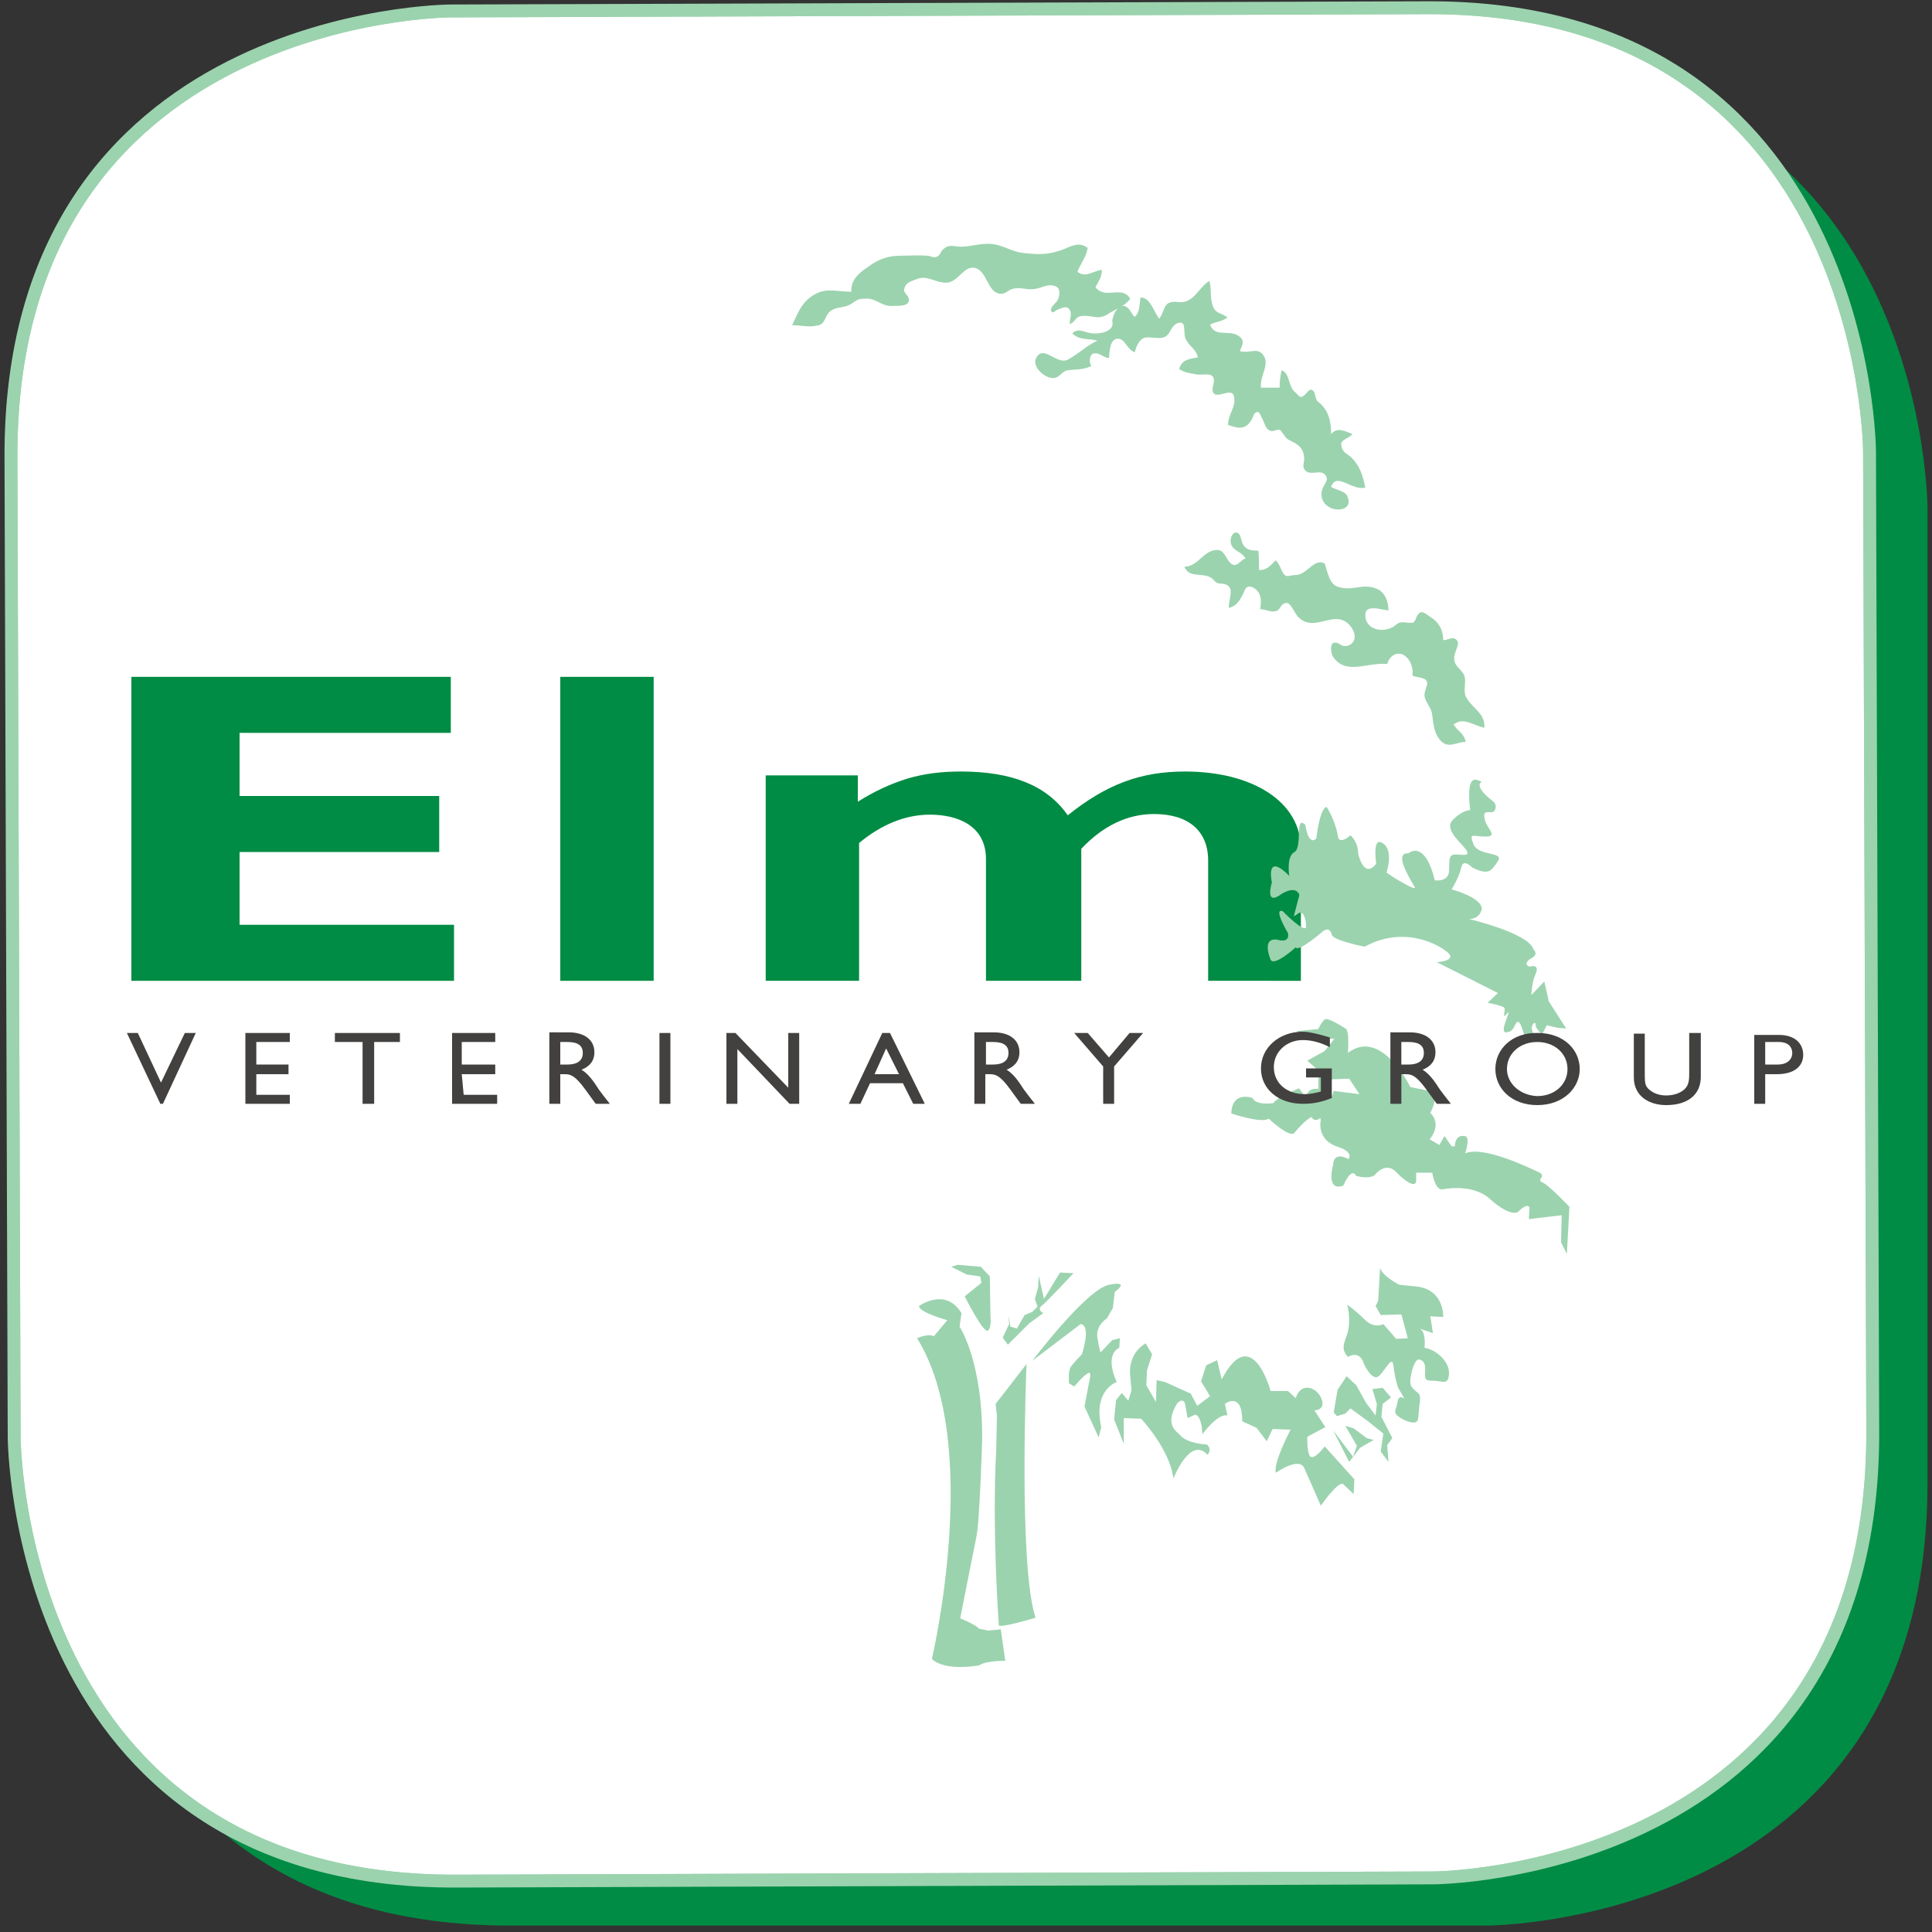 <?xml version="1.0" encoding="utf-8"?>
<!-- Generator: Adobe Illustrator 21.1.0, SVG Export Plug-In . SVG Version: 6.00 Build 0)  -->
<svg version="1.1" id="Layer_1" xmlns="http://www.w3.org/2000/svg" xmlns:xlink="http://www.w3.org/1999/xlink" x="0px" y="0px"
	 viewBox="0 0 300 300" style="enable-background:new 0 0 300 300;" xml:space="preserve">
<rect x="0" y="0" width="300" height="300" fill="#333333" stroke="none"/>
<style type="text/css">
	.st0{fill:#008C44;}
	.st1{clip-path:url(#SVGID_1_);fill:#FFFFFF;stroke:#9BD3AE;stroke-width:2;stroke-miterlimit:10;}
	.st2{fill:#FFFFFF;}
	.st3{fill:#9BD3AE;}
	.st4{fill-rule:evenodd;clip-rule:evenodd;fill:#9BD3AE;}
	.st5{fill:#42413F;}
	.st6{fill-rule:evenodd;clip-rule:evenodd;fill:#42413F;}
</style>
<path class="st0" d="M79.1,10.2c0,0-68.4,0-68.4,68.7v151.4c0,0,0,68.7,68.4,68.7h151.8c0,0,68.4,0,68.4-68.7V78.9
	c0,0,0-68.7-68.4-68.7L79.1,10.2z"/>
<g>
	<g>
		<defs>
			<path id="SVGID_2_" d="M69.9,1.7c0,0-68.4,0.2-68.2,69.3l0.5,152.2c0,0,0.2,69.1,68.6,68.9l151.8-0.5c0,0,68.4-0.2,68.2-69.3
				l-0.5-152.2c0,0-0.2-69.1-68.6-68.9L69.9,1.7z"/>
		</defs>
		<use xlink:href="#SVGID_2_"  style="overflow:visible;fill:#FFFFFF;"/>
		<clipPath id="SVGID_1_">
			<use xlink:href="#SVGID_2_"  style="overflow:visible;"/>
		</clipPath>
		<path class="st1" d="M69.9,1.7c0,0-68.4,0.2-68.2,69.3l0.5,152.2c0,0,0.2,69.1,68.6,68.9l151.8-0.5c0,0,68.4-0.2,68.2-69.3
			l-0.5-152.2c0,0-0.2-69.1-68.6-68.9L69.9,1.7z"/>
		<use xlink:href="#SVGID_2_"  style="overflow:visible;fill:none;stroke:#9BD3AE;stroke-width:2;stroke-miterlimit:10;"/>
	</g>
</g>
<polygon class="st0" points="70.5,143.6 37.2,143.6 37.2,132.3 68.2,132.3 68.2,123.6 37.2,123.6 37.2,113.8 70,113.8 70,105.1 
	20.4,105.1 20.4,152.3 70.5,152.3 70.5,143.6 "/>
<polygon class="st0" points="101.5,105.1 87,105.1 87,152.3 101.5,152.3 101.5,105.1 "/>
<path class="st0" d="M133.4,120.4h-14.5v31.9h14.5v-21.4c3.5-2.9,7.2-4.4,11-4.4c4.3,0,8.7,1.7,8.7,6.9v18.9h14.8v-20.5
	c3.3-3.5,7.1-5.4,11.3-5.4c5.3,0,8.4,2.6,8.4,7.2v18.7H202v-20.5c0-7.3-7.5-12-18-12c-6.9,0-12.2,2-18.2,6.8
	c-3.2-4.6-8.6-6.8-16.6-6.8c-2.9,0-5.6,0.3-8.3,1.1c-2.6,0.8-5.2,2-7.7,3.6V120.4L133.4,120.4z"/>
<path class="st3" d="M154.6,218l4.8-6.2c0,0-1.3,31.3,1.4,39.4c0,0-5.3,1.6-5.7,1.2c0,0-1.1-14.8-0.4-27.4l0.1-5.2L154.6,218
	L154.6,218z"/>
<path class="st3" d="M155.4,253l0.7,4.9c0,0-2.8-0.1-4.1,0.7c0,0-5.2,1-7.3-1c0,0,7.9-33.4-2.3-49.8c0,0,1.7-0.8,2.6-0.3l2.1-2.5
	c0,0-4.4-1.2-4.4-2.2c0,0,4.1-3,6.6,1.1l-0.3,2.1c0,0,3.7,5.5,3.5,17.9c0,0-0.4,12.9-0.9,14.8c-0.4,1.9-2.5,12.6-2.5,12.6
	s2.5,1,2.9,1.6l1.5,0.3L155.4,253L155.4,253z"/>
<polygon class="st3" points="145.7,207.9 148.6,212.6 149.1,207.4 148.3,206.1 145.7,207.9 "/>
<path class="st3" d="M149.8,201.3c0,0,2.9,5.8,3.6,5.3c0.6-0.4,0.4-2.2,0.4-2.2l-0.1-6.2l-1.4-1.5l-3.6-0.3l-1,0.3l2.4,1.2l2.1,0.3
	l0.2,1l-1,0.8L149.8,201.3L149.8,201.3z"/>
<path class="st4" d="M161.3,198.1l-0.1,1.8l-0.5,1.8l0.4,1.2l-0.8,0.8l-1.2,0.5l-1.2,2.1l-1-0.3l-0.3-1.8l0.1,1.4l-1,2.1l0.8,1.1
	l3.3-3.3l2.2-1.6c0,0-1-0.5-0.3-1.1c0.7-0.5,5-5.1,5-5.1l-2.1-0.1l-2.5,4.1L161.3,198.1L161.3,198.1z"/>
<path class="st3" d="M160.3,211.3c0,0,8.4-11.1,11.9-11.8c3.5-0.7,0.9,1.1,0.9,1.1l-0.3,2.5l-0.9,1.6c0,0-1.8,1.1-1.5,3
	c0.3,1.9,0.5,2.3,0.5,2.3l1.8-1.9l1.2-0.3l-0.1,1.5c0,0-2.4,0.8-0.4,5.3c0,0-3.7,1.2-2.4,7l-0.4,1.6l-2.2-4.8l0.7-3.7
	c0,0,0.5-1.8-0.1-1.5c-0.7,0.3-2.2,2.1-2.2,2.1l-0.8-0.5c0,0-0.2-1.9,0.3-2.6c0.5-0.7,1.7-1.9,1.7-1.9s1.5-4.5-0.2-4.7L160.3,211.3
	L160.3,211.3z"/>
<path class="st3" d="M177.9,208.6c0,0-2.8,1.4-2.4,5.1l0.2,2.2l-0.5,1.6l-1-1.2l-0.9,1.1l-0.3,3l1.5,3.8v-4l2.7,0.1
	c0,0,4.5,4.8,5,9.3c0,0,2.6-6.7,5.3-3.7c0,0,0.8-0.8-0.1-1.6c0,0-3.1-0.1-4.2-1.5c-0.4-0.5-2.5-1.5-0.4-4.9c0,0,1.1-1.2,1.3,0.5
	l0.3,1.8l1.1-0.5c0,0,0.7-0.3,1.1,1.8l0.1,1.2c0,0,2.4-3.3,3.9-2.9l-0.4-1.8c0,0,2.7-2.1,2.7,2.7l2.2,1l1.6,2.1l0.9-1.9l2.8,0.1
	c0,0-2.7,5.1-2.3,6.7c0,0,3.5-2.5,4.4-0.8l2.6,5.9c0,0,2.5-3.6,3.4-3.4l1.7,1.6l0.1-2.3l-4.6-5.1c0,0-1.7,2.3-2.3,1.5
	c-0.5-0.8-0.4-3-0.4-3l2.8-1.5l-1.7-2.6c0,0,1.8,0,1.1-1.8s-3.2-2.7-4-0.1L200,216h-2.7c0,0-2.9-10.8-7.6-1.8l-0.7-3l-1.7,0.8
	l-0.8,2.5l1.4,2.3l-2,1.5l-1-1.9l-4-1.8l-1.3-0.3l-0.1,3.4l-1.5-2.6l0.1-2.3l0.8-2.5L177.9,208.6L177.9,208.6z"/>
<polygon class="st4" points="207,222.1 209.5,227 211.2,224.8 213.3,223.6 212.2,223.3 210.2,221.8 208.9,221.4 210.7,224.5 
	210.1,226.2 207,222.1 "/>
<polygon class="st3" points="214.4,225.4 215.6,227 215.4,224.4 216.2,223.3 214.5,220 214.7,218 216,217 214.7,215.5 213.1,215.7 
	213.8,218 213.6,219.8 212.1,217.8 210.6,215.1 209.1,213.7 207.7,215.8 207.1,219.3 207.6,219.9 208.9,219.5 209.7,218.7 
	212.3,220.6 214.8,222.6 214.4,225.4 "/>
<path class="st4" d="M218.1,217.2c0,0-0.9-0.8-1.1,0.5c-0.2,1.4-0.9,1.6,0.5,2.5c1.4,0.8,2.6,1,2.7,0.1c0.1-0.8,0.2-2.1,0.2-2.1
	s0.3-1.4-0.1-1.8c-0.4-0.4-1.2-0.8-1.3-1.6c-0.1-0.8,0.4-3.3,1.2-3.7c0,0,1.1-0.1,1.1,1.4c0,1.5-0.3,1.9,1.2,1.9
	c1.5,0,2.4,0.8,2.5-1.1c0.1-1.9-2.1-3.8-3.8-4c0,0,0.3-2.6-0.8-3l2.1,0.7l-0.4-2.6l2,0.1c0,0,0.2-4.1-3.9-4.7l-2.9-0.3
	c0,0-2.5-1.2-3-2.6L214,202l-0.4,0.8l0.8,1.4l3.2-0.1l1,3.7l-1.8,0.1l-2-2.3c0,0-1.4,0.8-2.9-0.7c-1.5-1.5-2.7-2.3-2.7-2.3
	s0.5,1.9,0.2,3.7c-0.3,1.8-1.5,2.9-0.1,4.4c0,0,1.8-1.2,2.5,1.1c0,0,1.3,2.9,2.4,1.8c1.1-1.1,2-3.3,2.2-1.4c0.2,1.9,0.7,3.3,0.7,3.3
	L218.1,217.2L218.1,217.2z"/>
<path class="st3" d="M242.5,188.7l-0.1,4.2l0.9,1.8l0.4-7.3c0,0-3.2-3.4-4.2-3.8c-1-0.4,0.6-0.9-0.4-1.5c-1.1-0.5-8.7-4.3-11.6-3
	c0,0,1-2.8-0.2-2.7c0,0-1.3-0.3-1.4,1.6h-0.5l-1.1-1.6l-0.8,1.4l-1.5-0.9c0,0,2-2.2,0.1-4.1c0,0,1.9-3.4-0.6-3.5l-2.5-0.5
	c0,0-4.5-9.3-9.7-5.3c0,0,0.3-3.6-0.4-3.8c0,0-2.7-1.8-3.2-1.4c-0.5,0.4-1,1.5-1,1.5l-3.3,0.3l1.6,1.1l4.2,0.1l-1.5,1.9l-2.7,1.5
	l1.8,1.6l-0.1,3.1l1.9-1.8l2.9-0.1l1.6,2.4l-4-0.5l-0.5,1.5l-3.5-0.1l-1.4-1.8c0,0-3.4,1.4-4,2.3c0,0-2.7,0.4-3.2-0.8
	c0,0-3.2-1.2-3.3,2.4c0,0,4.7,1.6,5.8,0.8c0,0,3.3,3.1,4,2.2c0,0,3.4-4.3,4.1-2c0,0-0.8,3.1,2.7,4.2c0,0,2.4,0.7,1.6,1.9
	c0,0-2.3-1.4-2.4,0.9c0,0-1.2,4.2,1.6,3.2c0,0,1.2-3,2-1.5c0,0,2.4,0.7,3.1-0.4c0,0,1.6-1.9,3.2-0.1c0,0,2.6,2.7,3,1.4v-1.4h2.5
	c0,0,0.4,2.6,1.5,2.6c0,0,4.8-1.1,7.6,1.6c0,0,2.8,2.6,4.2,1.9c0,0,1.4-1.5,1.8-0.7l-0.1,1.8L242.5,188.7L242.5,188.7z"/>
<path class="st3" d="M239.8,152.4l0.7,3.1l2.7,4.2l-1.3-0.1l-1.7-0.4l-0.8,1.5l-0.9-1.2c0,0,0-1.2-0.5-0.4c-0.5,0.8,0.5,1.6-0.1,2.3
	c-0.7,0.7-0.8,0.3-1.1-0.4c-0.3-0.7-0.7-2.6-1.2-2.3c-0.5,0.3-0.4,1.5-1.7,1.6c-1.3,0.1,1.1-4,0.1-2.9c-1,1.1,0-0.7-0.5-1
	c-0.5-0.3-2.5-0.7-2.5-0.7l1.6-1.5l-9.5-4.8c0,0,2.3-0.1,2.1-1c-0.2-0.8-6.4-5.2-13.3-1.4c0,0-5.1-1-5.1-1.9c0,0-0.3-1.5-1.6-0.3
	c0,0-3.6,3.1-4,2.3c0,0-3.4,3.1-3.9,1.9c0,0-1.5-3.4,1-3.1c0,0,2,0.7,1.7-1c0,0-2.4-4-0.8-3.4c0,0,3.2,3.3,3.6,2.5
	c0,0,0.2-2.2-1.4-2.9c0,0,1.7-0.4,0.5-1.5c0,0,0-2.5-2.9-0.8c0,0-2.6,2.2-1.5-1.8c0,0-1.1-4.8,2.7-1c0,0-0.5-3,0.8-3.7
	c1.3-0.7,0-5.9,1.7-4.2c0,0,0.4,3.3,1.7,2.1c0,0,0.5-4.7,1.6-4.9c0,0,1.4,2.1,1.8,4.8c0,0,0.3,1,1.9-0.4c0,0,1.2,1,1.2,2.9
	c0,0,0.9,4,2.8,1.5c0,0-0.7-4.5,1.1-3.1c0,0,1.6,0.8,0.5,4.5l1.2,0.8c0,0,3.4,2.1,3.2,1.5c-0.2-0.5-3.6-5.5-1-5.3
	c0,0,2.5-2.3,4.1,4.2c0,0,2.1,0.3,2.2-1.4c0.1-1.6-0.1-2.5,0.8-2.6c0.9-0.1,2.4,0.4,2-0.5c-0.4-1-3.8-3.3-2.2-4.9
	c1.6-1.6,2.7-1.5,2.7-1.5s-0.8-5.2,1-4.7c1.7,0.5-0.4,0.1,0.9,1.8c1.3,1.6,2.3,1.5,2,2.7c-0.3,1.2-2-0.3-1.7,1.4
	c0.2,1.6,2.3,2.9,0.2,2.9c-2.1,0-2.6-0.7-1.9,1.2c0.8,1.9,4.8,1.1,3.8,2.6c-1,1.5-1.4,2.3-4,1c0,0-1.4-1.5-1.7,0
	c-0.3,1.5-1.5,3.4-1.5,3.4s4.6,1.2,4.7,3c0,0-0.2,1.6-2,1.6c0,0,9.3,2.2,10,4.7c0,0,1,0.8-0.5,1.5c0,0-1.2,0.8-0.1,1.2
	c0,0,1.6-0.5,1,1c-0.7,1.5-0.7,3.4-0.7,3.4L239.8,152.4L239.8,152.4z"/>
<polygon class="st3" points="213.7,140.1 213.3,141.2 213.5,143.6 211.6,141 211,142.9 209.9,143 209.5,140.8 206.5,141 
	205.5,141.8 206.2,143.2 201.8,141.7 200.9,142.3 201.6,139.6 202.1,137.8 204.3,140.1 206,139.5 209.4,139.7 210.8,140.4 
	212.7,140.4 213.7,140.1 "/>
<path class="st3" d="M205.9,171.6c-0.5,1-0.6,2.2-1.5,2.3c-0.7,0.1-1-0.9-1.2-1.8c-0.2-0.9-0.6-1.6-0.2-2.3c0.4-0.7,1-0.8,1.7-0.7
	c0.1-0.9-0.1-1.5,0.2-2.3c0.1-0.5,0.8,0.1,1,0.5c0.2,0.8-0.2,1.3-0.1,2.2c0.1,0.9,1.2,0.3,1.7,1c0.4,0.4,0.5,1.4,0,1.6
	C206.9,172.4,206.5,171.8,205.9,171.6L205.9,171.6z"/>
<path class="st3" d="M215.4,103.1c0.3-1,1-1.6,1.8-1.6c1.3,0,2.4,1.8,2.1,3.4c0.9,0.4,2.5,0.2,2.3,1.4c-0.2,0.8-0.6,1.4-0.3,2.2
	c0.4,1,1,1.5,1.1,2.6c0.2,1.7,0.4,3.1,1.5,4.1c1.2,1,2.3,0,3.7,0c-0.3-1.4-1.2-1.6-1.9-2.7c1.6-1.2,2.9,0.1,4.8,0.5
	c0.1-2.2-1.6-2.8-2.7-4.5c-0.6-0.9-0.3-1.7-0.3-2.9c0-1.6-1.7-1.8-1.7-3.4c0-1.1,1.1-2.3,0.3-2.9c-0.6-0.5-1.2,0.1-2,0.1
	c0-1.7-0.8-2.9-2-3.6c-0.6-0.4-1.3-1.1-1.8-0.5c-0.5,0.4-0.4,1.3-1,1.4c-1,0.1-1.7-0.4-2.5,0.3c-1.6,1.4-4.7,1-4.8-1.4
	c-0.1-1.8,2.2-1,3.6-0.8c0-1.6-0.7-3-1.9-3.4c-2.2-0.9-3.7,0.5-6-0.3c-1.2-0.4-1.5-2-2-3.6c-1.7-0.9-2.7,1.8-4.6,1.8
	c-0.7,0-1.3,0.4-1.7-0.1c-0.6-0.8-0.6-1.5-1.3-2.2c-0.9,0.9-1.5,1.6-2.6,1.5c0-1.2,0-1.8-0.1-3c-0.9,0-1.6,0-2.2-0.7
	c-0.6-0.7-0.4-2-1.2-2.1c-0.6-0.1-1,0.8-0.9,1.5c0.2,1.4,1.6,1.3,2.3,2.5c-0.6,0.2-0.9,0.8-1.5,1c-1.3,0.3-1.5-2.3-2.8-2.3
	c-2.2-0.1-3,2.6-5.2,2.6c0.9,2.1,3.3,0.5,4.7,2.2c0.6,0.7,1.3,0.2,2,0.7c1,0.6,0.2,2.1,0.2,3.5c1.3-0.3,1.9-1.4,2.5-2.8
	c0.4-1,1.7-0.4,2.2,0.5c0.4,0.8,0.3,1.5,0.2,2.5c0.9,0,1.5,0.5,2.4,0.3c0.6-0.1,0.7-0.9,1.3-1.2c1.1-0.5,1.4,1.5,2.4,2.3
	c2.5,2.2,5.5-1.5,7.8,1.1c0.5,0.6,0.9,1.4,0.7,2.2c-0.3,0.8-1,1.1-1.7,1c-0.5-0.1-0.8-0.6-1.4-0.5c-0.7,0-0.6,1.5-0.2,2.2
	C209,104.9,212.3,102.8,215.4,103.1L215.4,103.1z"/>
<path class="st3" d="M190.7,66c0-1.8,1.3-2.8,0.9-4.5c-0.4-1.5-2.9,0.8-3.3-0.8c-0.1-0.6,0.2-1,0.2-1.6c0-1.5-1.8-0.7-2.9-1
	c-1-0.2-1.6-0.2-2.5-0.8c0.4-1.5,1.7-1.6,2.9-1.8c-0.3-1.4-1.3-1.6-1.9-2.9c-0.4-0.9,0.1-2.5-0.8-2.5c-0.8,0-1.3,0.7-1.7,1.5
	c-0.8,1.4-2.2,0.7-3.6,0.8c-1,0.1-1.5,1.2-1.8,2.3c-1.2-0.4-1.5-2.2-2.7-2.1c-1.1,0.1-1.2,1.7-1.3,3c-1-0.1-1.4-0.9-2.4-0.7
	c-0.6,0.1-0.8,1.5-0.3,1.9c-1.4,0.7-2.3,0.5-3.7,0.7c-0.9,0.1-1.3,1.2-2.2,1.2c-1.4,0.1-3.6-1.9-2.6-3.3c1.2-1.8,3.2,1.4,4.9,0.4
	c1.8-1,2.6-2,4.5-2.9c-1.5-0.4-2.6,0-3.9-1.1c0.8-0.9,1.7-0.3,2.7-0.1c1.5,0.3,4-0.2,3.5-1.9c0.2-1.3,1.1-2.7,2.1-2.2
	c0.7,0.3,0.8,1.1,1.4,1.6c0.8-0.7,0.7-1.8,0.9-3c1.5,0,1.9,1.9,2.9,3.3c0.7-0.9,0.7-2.2,1.6-2.5c0.8-0.3,1.3,0,2.1-0.1
	c1.9-0.3,2.4-2.2,4.1-3.3c0.4,1.6,0,2.7,0.6,4.1c0.5,1.1,1.4,0.9,2.2,1.6c-1,0.7-1.7,0.6-2.7,1.1c0.8,2.3,3.5,0.4,4.9,2.2
	c0.4,0.5,0,1.3-0.3,1.9c1.4,0.5,2.8-0.7,3.7,0.7c1,1.5-0.6,3.1-0.4,5h2.9c0-1.1,0.1-1.7,0.3-2.7c1.3,0.4,1,2.5,2.1,3.4
	c0.4,0.3,0.7,0.9,1.1,0.7c0.7-0.3,1-1.4,1.6-1c0.6,0.4,0.3,1.4,0.9,1.8c1.5,1.2,2,2.8,2,5c0.9-1.1,2.1-0.5,3.3,0
	c-0.6,0.8-2,0.8-1.7,1.9c0.2,1.1,1.1,1.2,1.7,1.9c1.2,1.3,1.6,2.6,2,4.5c-2,0.6-4.5-2.5-5.3-0.1c1.1,0.7,2.5,0.5,2.7,2.1
	c0.2,1.5-1.8,1.7-2.9,1.1c-0.8-0.4-1.4-1.2-1.3-2.3c0.1-1.1,1.2-1.8,0.7-2.6c-0.8-1.3-2.6,0.3-3.4-1.1c-0.3-0.5,0.1-1.1,0-1.8
	c-0.1-1.5-1.1-2.1-2.2-2.6c-0.7-0.3-0.9-0.9-1.4-1.5c-0.4-0.5-1,0.2-1.6,0c-0.8-0.2-0.9-1.2-1.4-2.1c-0.2-0.4-0.4-1-0.8-0.8
	c-0.5,0.2-0.5,0.9-0.9,1.4C193.2,66.9,192,66.4,190.7,66L190.7,66z"/>
<path class="st3" d="M172,48.8c-1.6,1-2.6,0-4.2,0.3c-0.8,0.1-1,1.1-1.7,1.2c0-0.9,0.4-1.5,0-2.2c-0.4-0.7-1.2-0.3-1.9,0
	c-0.3,0.1-0.7,0.6-0.9,0.3c-0.4-0.5,0.4-1.1,0.8-1.6c0.5-0.7,0.6-2-0.1-2.3c-1.3-0.6-2.2,0.3-3.6,0.4c-1.1,0.1-1.8-0.3-2.9-0.1
	c-0.9,0.1-1.4,1-2.3,0.8c-1.9-0.3-1.9-3.5-3.8-4c-1.8-0.4-2.6,2.3-4.5,2.3c-1.8,0-2.9-1.3-4.7-0.5c-0.8,0.3-1.6,0.5-1.8,1.5
	c-0.1,0.6,0.5,0.8,0.7,1.4c0.3,1.3-1.5,1.2-2.6,1.2c-1.7,0.1-2.6-1.4-4.4-1.1c-1.1-0.1-1.6,0.8-2.6,1.1c-0.9,0.3-1.6,0.2-2.4,0.7
	c-1,0.6-0.9,2.1-2,2.3c-1.6,0.4-2.5,0-4.1,0c0.9-1.9,1.4-3.3,2.9-4.4c2.2-1.6,3.8-0.8,6.3-0.8c-0.1-1.9,1.2-2.9,2.5-3.8
	c1.9-1.4,3.3-1.8,5.4-1.8c1.5,0,2.3-0.1,3.8,0c0.7,0,1.1,0.5,1.7,0.1c0.5-0.3,0.5-0.9,1-1.2c0.9-0.8,1.8-0.2,2.9-0.3
	c1.8-0.1,2.9-0.6,4.7-0.4c1.9,0.3,2.9,1.2,4.8,1.4c2.1,0.2,3.3,0.3,5.3-0.3c1.8-0.5,3-1.7,4.6-0.5c-0.3,1.6-1,2.2-1.6,3.7
	c1.3,1,2.3-0.1,3.8-0.3c0,1.2-0.5,1.7-1,2.7c1.6,2,4.1-0.4,5.4,1.8C174.5,47.7,173.3,47.9,172,48.8L172,48.8z"/>
<polygon class="st5" points="30.4,160.4 28.7,160.4 25,168.1 21.4,160.4 19.7,160.4 24.9,171.4 25.3,171.4 30.4,160.4 "/>
<polygon class="st5" points="45,160.4 38.1,160.4 38.1,171.4 45,171.4 45,170 39.8,170 39.8,166.8 44.8,166.8 44.8,165.3 
	39.8,165.3 39.8,161.8 45,161.8 45,160.4 "/>
<polygon class="st5" points="62.1,160.4 52,160.4 52,161.8 56.3,161.8 56.3,171.4 58.1,171.4 58.1,161.8 62.1,161.8 62.1,160.4 "/>
<polygon class="st5" points="76.9,160.4 70.2,160.4 70.2,171.4 77.2,171.4 77.2,170 72,170 71.7,166.8 76.9,166.8 76.9,165.3 
	71.7,165.3 71.7,161.8 76.9,161.8 76.9,160.4 "/>
<path class="st6" d="M87,161.8h1.1c1.7,0,2.4,0.6,2.4,1.7c0,0.9-0.5,1.8-2.4,1.8H87V161.8L87,161.8z M85.3,160.4v11H87v-4.6h0.7
	c0.9,0,1.6,0.2,3.2,2.4l1.6,2.2h2.2c-0.8-1-1.1-1.4-1.7-2.2c-0.9-1.4-1.6-2.4-2.7-3.1c1.3-0.5,2-1.4,2-2.7c0-1.9-1.5-3.1-4-3.1H85.3
	L85.3,160.4z"/>
<polygon class="st5" points="104.1,160.4 102.4,160.4 102.4,171.4 104.1,171.4 104.1,160.4 "/>
<polygon class="st5" points="124.1,160.4 122.4,160.4 122.4,168.9 114.2,160.4 112.8,160.4 112.8,171.4 114.5,171.4 114.5,162.9 
	122.6,171.4 124.1,171.4 124.1,160.4 "/>
<path class="st6" d="M137.6,162.8l2,4h-3.8L137.6,162.8L137.6,162.8z M138.2,160.4H137l-5.2,11h1.8l1.5-3.2h5.1l1.6,3.2h1.8
	L138.2,160.4L138.2,160.4z"/>
<path class="st6" d="M153.1,161.8h1.1c1.7,0,2.4,0.6,2.4,1.7c0,0.9-0.5,1.8-2.4,1.8h-1.1V161.8L153.1,161.8z M151.3,160.4v11h1.7
	v-4.6h0.7c0.9,0,1.6,0.2,3.2,2.4l1.6,2.2h2.2c-0.8-1-1.1-1.4-1.7-2.2c-0.9-1.4-1.6-2.4-2.7-3.1c1.3-0.5,2-1.4,2-2.7
	c0-1.9-1.5-3.1-4-3.1H151.3L151.3,160.4z"/>
<polygon class="st5" points="172.2,164.2 168.9,160.4 166.8,160.4 171.3,165.6 171.3,171.4 173,171.4 173,165.6 177.5,160.4 
	175.4,160.4 172.2,164.2 "/>
<path class="st5" d="M206.9,165.9h-4.1v1.4h2.3v2.2c-0.8,0.2-1.6,0.4-2.5,0.4c-2.8,0-4.8-1.7-4.8-4.2c0-2.4,2-4.2,4.5-4.2
	c1.4,0,2.8,0.4,4.2,1.1v-1.5c0,0-2.8-0.9-4.2-0.9c-3.7,0-6.5,2.5-6.5,5.7c0,3.2,2.7,5.5,6.5,5.5c1.7,0,3-0.3,4.5-0.9V166V165.9z"/>
<path class="st6" d="M217.6,161.8h1.1c1.7,0,2.4,0.6,2.4,1.7c0,0.9-0.5,1.8-2.4,1.8h-1.1V161.8L217.6,161.8z M215.9,160.4v11h1.7
	v-4.6h0.7c0.9,0,1.6,0.2,3.2,2.4l1.6,2.2h2.2c-0.8-1-1.1-1.4-1.7-2.2c-0.9-1.4-1.6-2.4-2.7-3.1c1.3-0.5,2-1.4,2-2.7
	c0-1.9-1.5-3.1-4-3.1H215.9L215.9,160.4z"/>
<path class="st6" d="M234,166c0-2.4,2-4.2,4.7-4.2c2.7,0,4.7,1.8,4.7,4.2c0,2.4-2,4.2-4.7,4.2C236.1,170.1,234,168.3,234,166
	L234,166z M232.2,166c0,3,2.5,5.6,6.5,5.6c4.1,0,6.6-2.7,6.6-5.6c0-3-2.5-5.6-6.5-5.6C234.8,160.3,232.2,162.9,232.2,166L232.2,166z
	"/>
<path class="st5" d="M264,160.4h-1.7v6.4c0,1-0.1,1.8-0.8,2.4c-0.6,0.5-1.5,0.9-2.8,0.9c-1,0-1.9-0.3-2.6-0.9
	c-0.6-0.5-0.7-1-0.7-2.2v-6.5h-1.7v6.8c0,3,2.5,4.3,5,4.3c3.6,0,5.4-1.8,5.4-4.4V160.4L264,160.4z"/>
<path class="st6" d="M274.1,161.8h2.1c1.6,0,2.1,0.9,2.1,1.7c0,1.1-0.9,1.8-2.2,1.8h-2V161.8L274.1,161.8z M272.4,160.7v10.7h1.7
	v-4.6h1.8c2.8,0,4.1-1.3,4.1-3c0-1.7-1.2-3.1-3.8-3.1H272.4L272.4,160.7z"/>
</svg>
